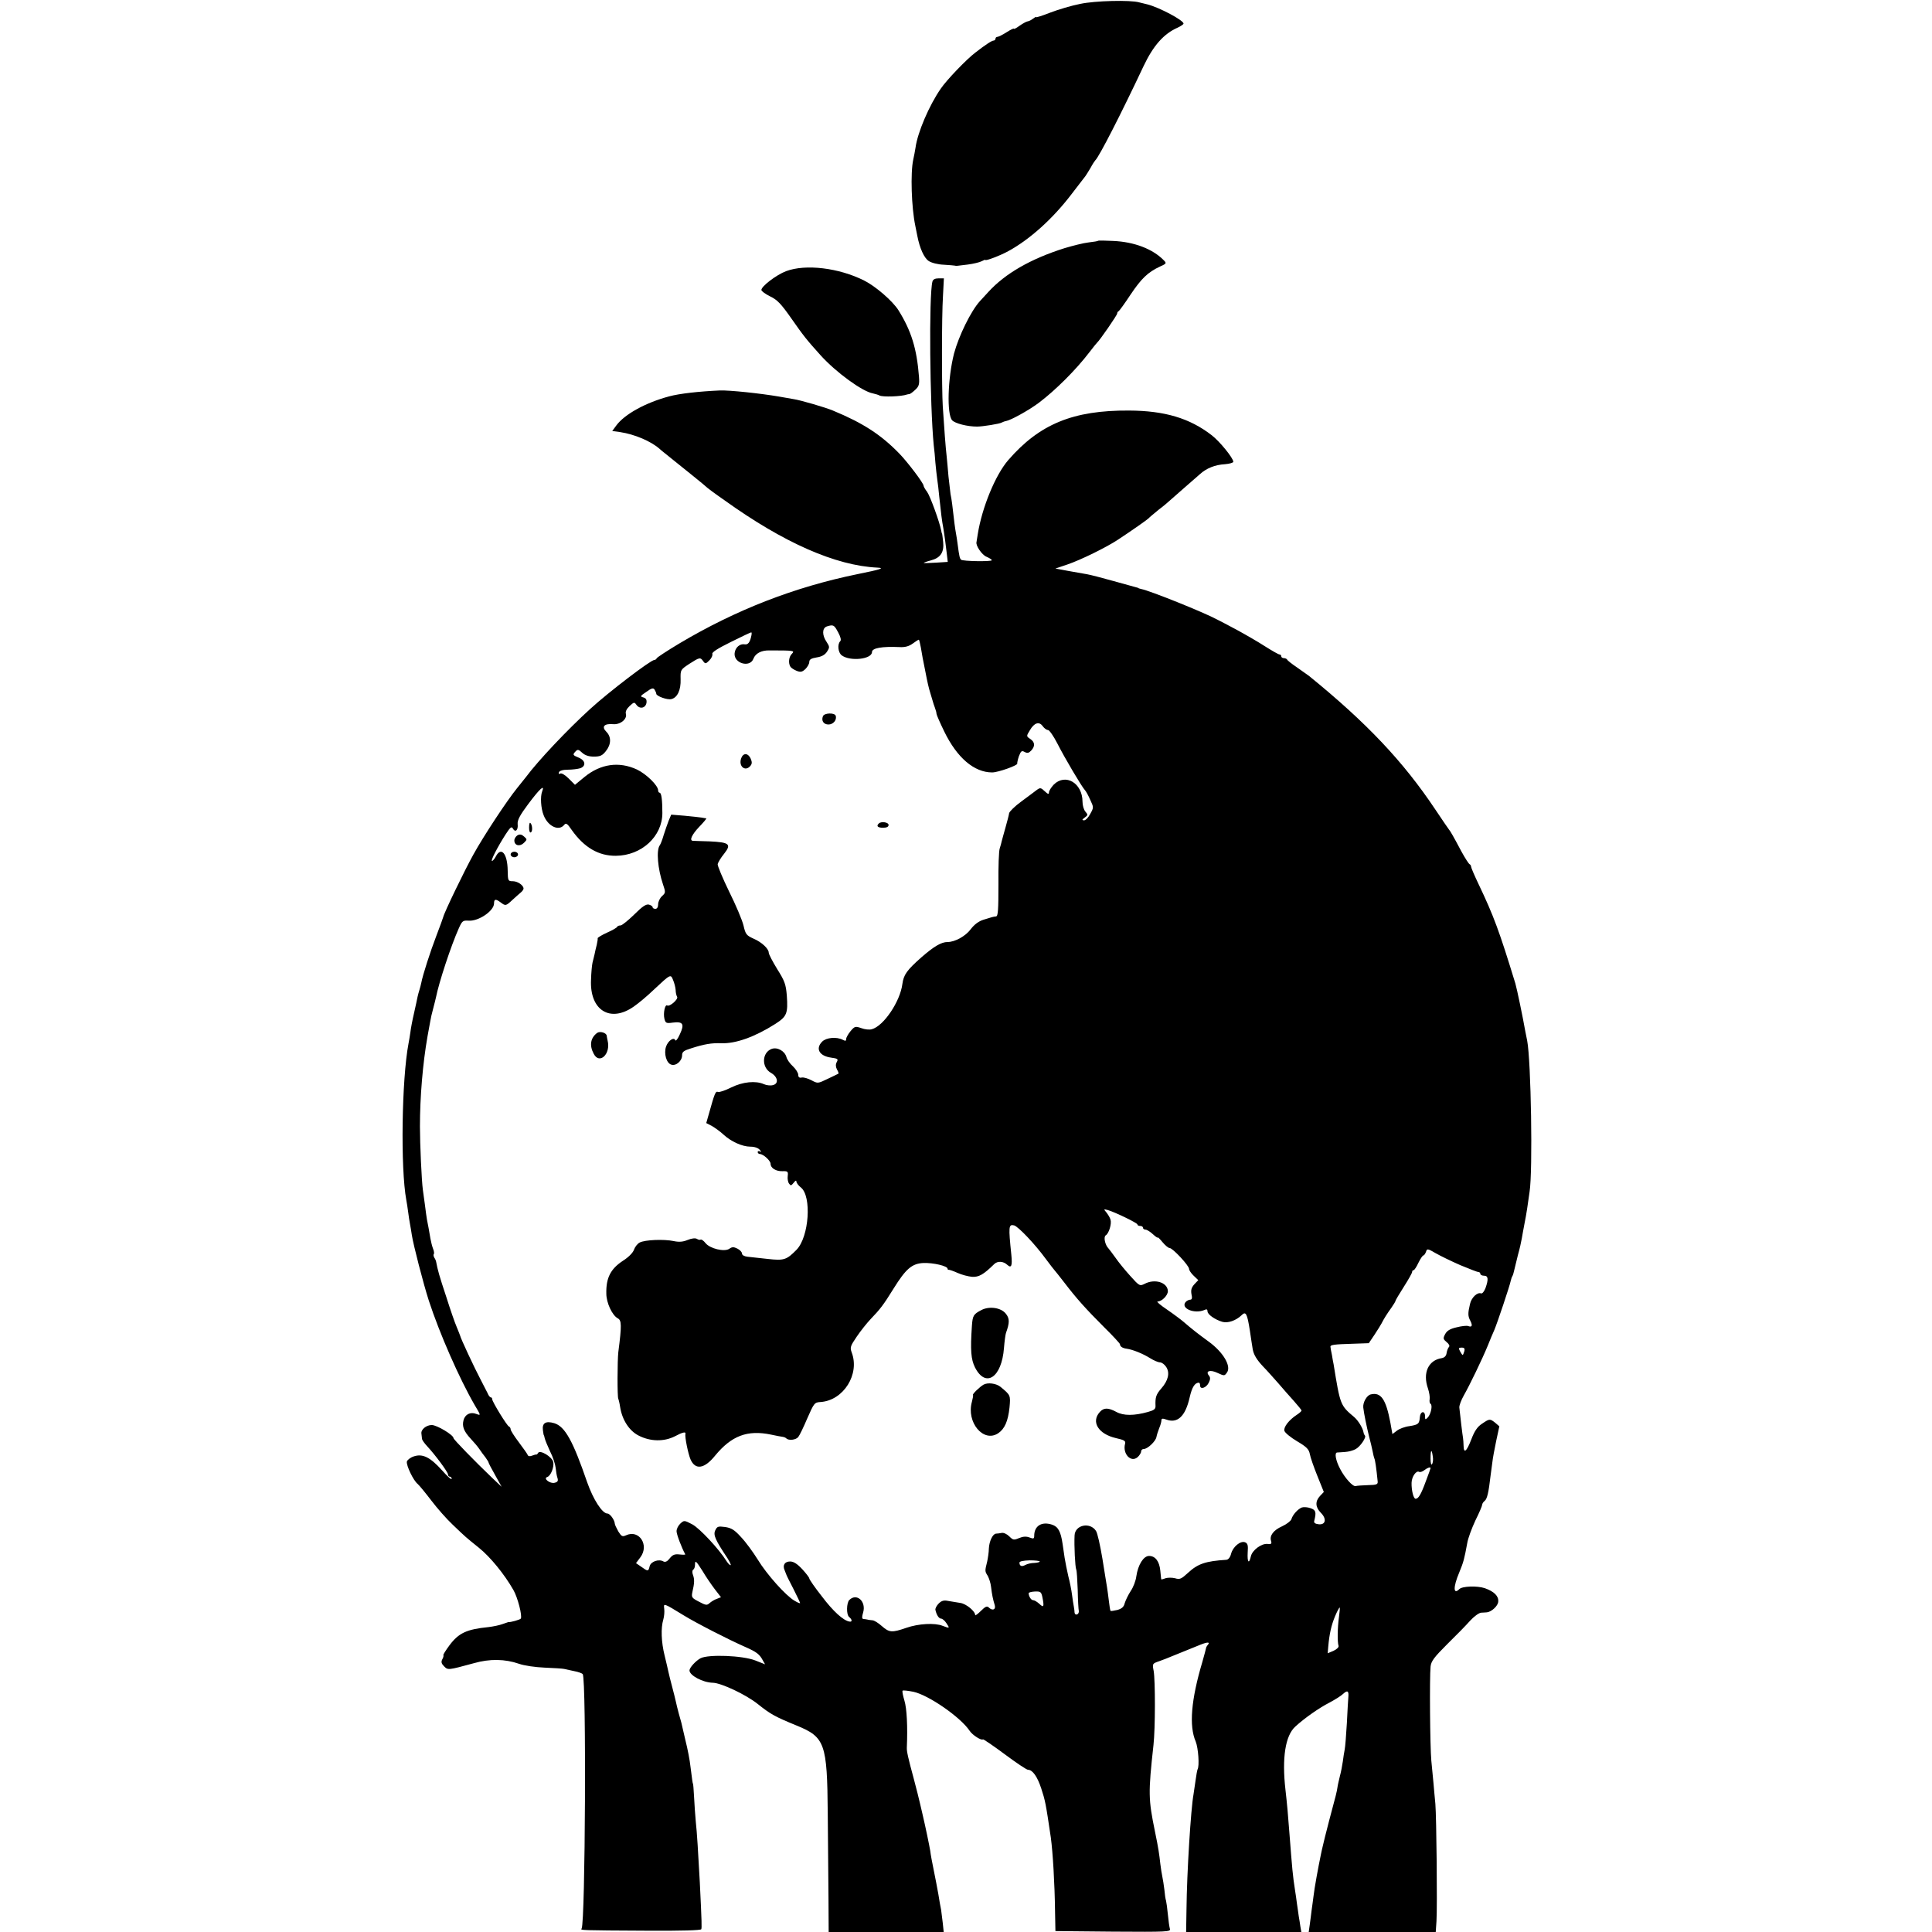 <?xml version="1.0" standalone="no"?>
<!DOCTYPE svg PUBLIC "-//W3C//DTD SVG 20010904//EN"
 "http://www.w3.org/TR/2001/REC-SVG-20010904/DTD/svg10.dtd">
<svg version="1.0" xmlns="http://www.w3.org/2000/svg"
 width="1048pt" height="1048pt" viewBox="0 0 1048 1048"
 preserveAspectRatio="xMidYMid meet">
<g transform="translate(0,1048) scale(0.1,-0.1)"
fill="#000000" stroke="none">
<path d="M5860 10459 c-47 -9 -120 -31 -162 -47 -43 -17 -78 -28 -78 -25 0 3
-7 -1 -16 -8 -9 -7 -22 -14 -30 -15 -7 -1 -27 -12 -44 -24 -16 -12 -30 -19
-30 -16 0 4 -18 -5 -40 -19 -22 -14 -44 -25 -50 -25 -5 0 -10 -4 -10 -10 0 -5
-5 -10 -10 -10 -10 0 -45 -23 -99 -65 -49 -37 -157 -150 -188 -196 -63 -91
-126 -238 -137 -321 -3 -18 -8 -46 -12 -63 -16 -72 -10 -260 11 -360 3 -16 8
-41 11 -55 13 -67 37 -120 62 -136 15 -10 51 -19 82 -20 30 -2 57 -4 60 -5 7
-2 7 -2 70 6 30 4 64 12 75 18 11 6 20 9 20 7 0 -7 82 24 125 48 117 64 241
176 341 307 38 50 73 95 77 100 4 6 17 26 28 45 10 19 22 37 25 40 20 17 142
256 262 511 53 112 110 176 185 209 17 8 32 18 32 22 0 18 -130 87 -195 104
-16 4 -37 9 -45 11 -47 14 -242 9 -320 -8z"/>
<path d="M5957 9174 c-1 -2 -25 -6 -52 -9 -28 -3 -86 -18 -130 -31 -184 -58
-323 -138 -414 -238 -20 -22 -40 -44 -46 -50 -48 -53 -114 -187 -140 -284 -34
-134 -40 -329 -10 -362 16 -17 82 -34 135 -34 30 0 124 15 134 22 6 3 16 7 23
8 25 4 125 59 178 99 90 68 200 177 275 275 19 25 37 47 40 50 16 14 110 151
110 159 0 5 3 11 8 13 4 2 33 42 64 89 59 88 94 122 160 153 36 16 37 18 20
35 -60 61 -160 99 -273 104 -43 2 -80 3 -82 1z"/>
<path d="M4264 9009 c-53 -20 -134 -82 -134 -102 1 -7 22 -22 48 -35 38 -18
59 -40 115 -120 65 -93 83 -116 158 -199 84 -93 227 -197 284 -207 14 -3 30
-8 35 -11 17 -10 120 -6 150 5 3 1 8 2 11 2 4 -1 18 9 32 22 22 20 25 30 22
72 -12 154 -42 250 -112 362 -32 50 -122 128 -185 160 -137 69 -318 91 -424
51z"/>
<path d="M5058 8953 c-20 -75 -14 -674 7 -888 3 -22 7 -65 9 -95 3 -30 7 -71
10 -90 3 -19 8 -62 11 -95 10 -94 14 -127 22 -170 3 -22 8 -49 9 -60 1 -11 5
-43 9 -72 l6 -51 -63 -4 c-35 -2 -65 -3 -67 -2 -1 2 15 8 38 14 53 14 73 44
67 101 -3 24 -5 44 -6 44 -1 0 -3 8 -5 19 -9 46 -59 184 -76 208 -11 14 -19
29 -19 33 0 14 -88 130 -132 175 -100 103 -198 166 -360 233 -40 17 -178 57
-213 62 -11 2 -47 8 -80 14 -99 17 -268 35 -320 33 -114 -5 -220 -17 -275 -32
-128 -34 -242 -97 -287 -158 l-22 -30 44 -6 c78 -12 165 -49 212 -90 7 -6 18
-16 25 -21 122 -98 224 -180 228 -185 3 -4 47 -37 99 -73 323 -232 604 -355
830 -366 43 -2 18 -10 -106 -35 -342 -70 -660 -193 -969 -377 -65 -39 -120
-75 -122 -80 -2 -5 -8 -9 -13 -9 -19 0 -244 -171 -348 -266 -121 -110 -282
-280 -348 -369 -5 -6 -26 -33 -48 -60 -56 -69 -182 -260 -237 -360 -48 -86
-159 -316 -164 -340 -1 -5 -18 -51 -37 -101 -33 -86 -74 -213 -82 -256 -2 -11
-7 -28 -10 -38 -3 -10 -8 -27 -10 -37 -2 -10 -10 -49 -19 -88 -9 -38 -18 -86
-20 -105 -3 -19 -7 -46 -10 -60 -37 -194 -44 -677 -12 -850 3 -14 7 -43 10
-65 3 -22 7 -51 10 -65 3 -14 7 -41 10 -60 8 -52 62 -262 92 -355 58 -178 166
-424 249 -567 34 -57 34 -57 9 -48 -32 13 -62 -2 -70 -35 -8 -33 2 -59 39 -99
18 -19 39 -44 47 -56 8 -12 23 -33 33 -45 9 -13 17 -25 17 -28 0 -3 16 -34 36
-69 l35 -63 -53 50 c-92 88 -208 207 -208 214 0 17 -90 71 -118 71 -30 0 -60
-25 -56 -47 1 -7 2 -19 3 -27 0 -7 14 -26 29 -42 42 -45 112 -139 112 -152 0
-7 5 -12 10 -12 6 0 10 -6 10 -12 0 -7 -24 14 -52 46 -64 71 -105 92 -153 76
-19 -6 -35 -19 -38 -28 -4 -21 35 -103 59 -122 9 -8 42 -48 74 -90 31 -41 83
-100 115 -130 74 -71 70 -67 143 -126 61 -49 138 -143 187 -229 23 -40 49
-140 40 -155 -4 -6 -57 -21 -68 -19 -1 0 -15 -5 -32 -11 -16 -6 -50 -13 -75
-16 -119 -12 -162 -32 -212 -99 -20 -27 -35 -51 -33 -53 2 -3 0 -13 -6 -23 -7
-14 -5 -23 10 -38 21 -21 21 -21 161 17 87 25 170 23 245 -3 28 -10 89 -19
140 -21 50 -2 97 -5 105 -7 8 -2 33 -7 55 -12 22 -4 43 -12 46 -16 20 -32 14
-1346 -6 -1380 -7 -10 -16 -10 362 -12 181 -1 284 2 287 8 3 10 3 31 -8 255
-9 164 -15 267 -22 331 -3 31 -7 90 -9 130 -2 41 -5 74 -6 74 -2 0 -4 17 -14
95 -3 30 -15 93 -27 140 -11 47 -21 90 -22 95 -2 6 -8 28 -14 50 -6 22 -13 51
-16 65 -3 14 -12 50 -20 80 -8 30 -17 66 -20 80 -3 14 -12 54 -21 90 -18 72
-21 149 -7 195 5 17 7 43 5 58 -4 32 -6 33 105 -35 70 -43 246 -133 335 -172
61 -27 77 -39 95 -73 l12 -21 -53 21 c-69 27 -254 34 -297 12 -26 -14 -60 -51
-60 -66 0 -27 72 -66 127 -67 45 -1 179 -64 243 -115 70 -56 94 -69 211 -117
154 -63 166 -96 169 -476 1 -153 3 -361 4 -461 l1 -183 312 0 312 0 -5 48 c-3
26 -7 58 -9 72 -3 14 -10 52 -15 85 -6 33 -17 92 -25 130 -8 39 -17 86 -19
105 -5 30 -25 127 -41 195 -3 11 -9 38 -14 60 -5 22 -20 83 -34 135 -31 114
-39 150 -38 170 5 113 0 213 -13 255 -8 27 -13 51 -10 54 2 3 29 0 59 -6 82
-18 255 -137 305 -212 15 -23 64 -54 72 -46 2 2 55 -34 117 -80 63 -47 120
-85 127 -85 25 0 51 -37 72 -101 22 -68 24 -77 52 -266 11 -82 21 -247 23
-403 l2 -105 313 -3 c295 -2 313 -1 308 15 -3 10 -8 45 -11 78 -3 33 -8 67
-10 75 -3 8 -7 35 -9 60 -3 25 -8 56 -11 70 -3 14 -8 45 -11 70 -6 54 -10 83
-29 175 -36 176 -37 207 -8 470 10 90 10 348 1 401 -8 40 -7 40 30 53 20 7 51
19 67 26 46 19 127 51 158 64 38 15 52 14 39 -1 -6 -7 -10 -15 -10 -18 0 -3
-9 -36 -20 -75 -61 -205 -73 -347 -36 -432 14 -35 21 -133 10 -151 -2 -4 -7
-31 -11 -61 -4 -30 -9 -63 -11 -75 -14 -75 -36 -421 -38 -623 l-2 -123 312 0
313 0 -5 28 c-2 15 -6 41 -9 57 -2 17 -7 48 -10 70 -3 22 -7 54 -10 70 -13 84
-15 110 -31 315 -6 84 -13 161 -21 230 -20 174 -1 295 53 344 50 46 130 102
185 130 30 16 64 37 75 48 23 21 31 16 28 -17 -1 -11 -5 -75 -8 -141 -4 -67
-9 -132 -12 -145 -3 -13 -7 -42 -10 -64 -3 -22 -10 -58 -16 -80 -5 -22 -12
-49 -13 -60 -4 -26 -7 -39 -45 -180 -17 -66 -33 -129 -35 -140 -3 -11 -7 -31
-10 -45 -14 -67 -35 -181 -40 -226 -3 -22 -7 -55 -10 -74 -2 -19 -7 -54 -10
-78 l-6 -42 345 0 344 0 4 58 c5 83 0 567 -6 637 -3 33 -8 83 -10 110 -3 28
-8 84 -12 125 -7 78 -10 449 -4 510 3 29 20 51 89 120 48 47 104 104 125 128
21 23 48 43 60 44 11 0 26 2 32 2 25 3 60 35 61 58 3 30 -22 55 -73 73 -42 14
-122 11 -138 -5 -33 -33 -34 11 -1 89 24 58 28 74 44 161 4 25 24 79 44 122
21 42 37 80 37 86 0 5 6 15 14 21 13 11 21 46 31 133 3 21 7 55 10 75 2 21 12
74 21 117 l17 79 -22 19 c-29 23 -31 23 -72 -5 -25 -16 -41 -40 -58 -85 -26
-67 -41 -79 -42 -34 0 15 -2 34 -3 42 -3 15 -16 125 -20 165 -1 11 10 40 24
65 32 56 100 197 130 270 12 30 28 69 36 86 15 35 84 240 89 267 2 9 6 21 9
25 3 5 7 19 10 33 3 13 12 50 20 82 9 31 18 72 21 90 3 17 9 52 14 77 5 25 12
63 15 85 3 22 9 63 13 90 18 114 8 711 -13 820 -2 11 -7 34 -10 50 -14 80 -46
233 -54 260 -87 284 -117 366 -201 542 -21 44 -39 86 -39 91 0 6 -4 12 -8 14
-5 2 -24 32 -44 68 -44 83 -62 114 -68 120 -3 3 -36 52 -75 110 -173 259 -371
469 -685 724 -9 6 -38 27 -65 46 -28 19 -51 37 -53 42 -2 4 -10 8 -18 8 -8 0
-14 5 -14 10 0 6 -4 10 -10 10 -5 0 -40 20 -78 44 -37 24 -108 65 -156 91 -49
26 -96 51 -105 55 -68 37 -363 156 -411 165 -8 2 -15 4 -15 5 0 1 -7 3 -15 5
-8 2 -64 18 -123 34 -60 17 -123 33 -140 36 -18 3 -63 11 -102 18 l-70 13 65
22 c71 24 212 93 275 135 73 48 160 109 165 115 3 4 28 25 55 47 28 21 52 42
55 45 3 3 36 32 74 65 38 33 81 71 95 83 35 32 82 51 136 54 25 2 45 8 45 13
0 20 -74 111 -117 144 -120 93 -256 133 -448 134 -304 2 -486 -73 -656 -269
-70 -81 -142 -257 -165 -400 -3 -21 -7 -41 -7 -44 -6 -18 29 -70 54 -80 16 -7
29 -15 29 -19 0 -8 -158 -6 -167 3 -7 7 -10 19 -18 81 -3 22 -7 51 -10 65 -4
22 -9 57 -20 155 -2 17 -6 41 -9 55 -2 14 -7 57 -11 95 -3 39 -8 88 -10 110
-5 40 -14 160 -21 270 -6 98 -6 492 1 598 l5 97 -29 0 c-19 0 -30 -6 -33 -17z
m-512 -1902 c14 -26 18 -43 12 -49 -17 -17 -12 -62 8 -77 46 -34 164 -21 164
18 0 22 55 31 148 27 31 -2 52 4 73 19 15 11 30 21 33 21 2 0 7 -19 11 -42 8
-47 10 -60 25 -133 12 -61 16 -81 29 -123 5 -18 11 -36 12 -40 1 -4 5 -17 10
-30 5 -13 9 -28 9 -34 0 -5 19 -49 42 -96 69 -142 162 -222 260 -222 32 0 139
38 136 48 -1 4 3 22 9 40 11 28 15 32 31 23 15 -8 23 -6 36 8 22 24 20 46 -6
63 -21 14 -21 15 -2 46 24 42 51 50 70 23 9 -12 21 -21 29 -21 7 0 30 -33 50
-72 40 -79 133 -236 150 -254 6 -6 19 -30 29 -53 19 -40 19 -42 0 -76 -10 -19
-25 -35 -34 -35 -12 1 -11 4 4 15 18 13 18 16 4 32 -9 10 -16 34 -16 54 0 101
-92 156 -156 93 -14 -15 -26 -34 -26 -42 0 -12 -5 -11 -23 6 -21 20 -25 20
-43 7 -10 -8 -48 -36 -83 -62 -36 -26 -65 -55 -67 -64 -1 -9 -10 -43 -19 -75
-9 -33 -19 -67 -21 -76 -2 -10 -7 -28 -11 -40 -5 -13 -8 -101 -7 -195 0 -137
-2 -173 -13 -174 -17 -2 -20 -3 -68 -18 -26 -8 -50 -26 -69 -51 -28 -38 -86
-70 -126 -70 -34 0 -73 -23 -142 -83 -79 -70 -96 -94 -103 -144 -12 -96 -102
-229 -166 -246 -13 -4 -39 -1 -57 6 -32 11 -36 10 -58 -16 -13 -16 -24 -35
-24 -43 0 -11 -4 -12 -19 -4 -33 17 -89 12 -111 -10 -38 -38 -16 -78 48 -87
37 -5 40 -8 31 -24 -7 -13 -6 -26 1 -40 7 -11 10 -22 8 -23 -2 -1 -28 -14 -58
-28 -54 -26 -54 -26 -88 -8 -19 10 -42 17 -53 15 -13 -3 -19 2 -19 15 0 10
-13 31 -29 46 -17 15 -32 38 -35 50 -9 33 -50 56 -81 44 -52 -20 -55 -99 -4
-129 38 -21 45 -59 12 -67 -14 -4 -36 -1 -49 5 -45 20 -115 13 -178 -18 -32
-16 -64 -27 -71 -24 -14 5 -18 -6 -50 -120 l-14 -49 31 -16 c17 -10 45 -30 62
-46 41 -38 102 -66 147 -66 22 0 42 -7 50 -17 10 -11 10 -14 2 -9 -7 4 -13 2
-13 -3 0 -6 6 -11 13 -11 18 -1 57 -36 57 -53 0 -23 29 -41 64 -40 29 1 32 -2
29 -26 -2 -14 1 -33 7 -41 9 -13 12 -12 25 4 9 12 15 15 15 7 0 -7 11 -22 24
-32 60 -47 45 -268 -23 -338 -54 -55 -68 -60 -156 -50 -44 5 -93 10 -110 12
-18 2 -30 9 -30 17 0 8 -11 20 -25 27 -20 10 -29 10 -44 -1 -27 -18 -105 1
-129 31 -10 13 -22 21 -26 19 -4 -3 -13 -1 -21 4 -8 5 -28 3 -50 -6 -26 -11
-48 -12 -76 -6 -52 11 -156 7 -184 -8 -12 -6 -26 -24 -31 -39 -6 -17 -30 -41
-60 -60 -67 -44 -92 -93 -90 -178 0 -50 32 -118 62 -134 21 -11 22 -37 3 -184
-5 -43 -6 -244 0 -253 2 -4 7 -24 10 -45 11 -69 49 -128 100 -154 64 -33 138
-34 197 -4 41 22 60 26 57 14 -4 -18 15 -110 28 -140 26 -58 75 -51 133 21 89
108 175 141 304 114 27 -6 55 -11 63 -12 7 -1 17 -5 20 -9 13 -12 51 -8 64 8
7 8 29 54 49 101 37 84 39 87 73 89 124 9 213 151 168 269 -10 27 -7 35 27 85
21 31 55 74 76 96 51 53 69 76 124 165 67 108 100 136 162 139 53 2 131 -16
131 -31 0 -4 3 -7 8 -6 4 0 25 -7 47 -17 22 -10 57 -19 78 -21 37 -2 62 12
120 69 18 18 50 16 71 -4 22 -20 28 -6 22 54 -16 155 -15 167 15 160 22 -6
112 -100 172 -182 23 -31 44 -58 47 -61 3 -3 27 -33 54 -68 65 -85 115 -141
216 -242 47 -46 85 -88 85 -91 0 -13 14 -22 37 -25 34 -5 88 -27 128 -52 19
-12 43 -22 52 -22 10 0 25 -11 34 -25 21 -32 11 -74 -27 -117 -28 -32 -33 -48
-31 -94 1 -17 -8 -24 -41 -33 -75 -21 -133 -21 -171 0 -45 24 -68 24 -90 0
-49 -54 -8 -120 88 -142 44 -10 53 -15 49 -30 -15 -55 32 -105 68 -73 10 9 19
23 19 31 0 7 6 13 14 13 21 0 65 42 69 65 2 11 9 33 15 48 7 16 12 35 12 42 0
11 6 12 26 5 61 -23 104 17 127 119 13 57 28 80 50 81 4 0 7 -7 7 -16 0 -23
33 -13 47 16 9 18 9 28 1 38 -21 25 6 34 46 15 37 -17 38 -17 51 1 26 34 -19
111 -99 169 -51 37 -90 67 -136 107 -14 12 -54 42 -89 66 -36 24 -59 44 -52
44 24 0 58 35 56 58 -3 46 -71 67 -126 38 -26 -13 -29 -12 -78 43 -29 32 -64
75 -79 97 -15 21 -33 45 -39 52 -19 19 -28 63 -15 71 17 10 33 62 26 85 -3 11
-14 29 -23 40 -15 18 -15 18 9 12 40 -12 160 -70 160 -78 0 -5 7 -8 15 -8 8 0
15 -4 15 -10 0 -5 6 -10 14 -10 7 0 25 -11 40 -25 14 -13 26 -21 26 -18 0 4
12 -8 26 -25 15 -18 32 -32 39 -32 16 0 105 -95 105 -113 0 -7 11 -24 25 -37
l25 -24 -21 -22 c-16 -18 -20 -31 -16 -54 5 -21 3 -30 -7 -30 -7 0 -19 -6 -25
-13 -28 -34 48 -66 102 -43 12 6 17 4 17 -7 0 -17 40 -45 80 -57 30 -9 75 7
104 35 24 24 31 12 46 -84 6 -42 13 -86 15 -98 5 -31 22 -59 58 -97 18 -18 53
-58 79 -87 25 -30 65 -74 87 -99 22 -25 41 -48 41 -51 0 -4 -11 -14 -25 -23
-43 -28 -73 -67 -68 -87 3 -11 34 -36 69 -57 51 -30 64 -43 69 -69 3 -18 22
-72 41 -119 l35 -87 -21 -22 c-27 -29 -25 -61 5 -91 33 -33 26 -67 -13 -62
-18 2 -26 8 -23 18 12 48 9 59 -20 69 -16 6 -37 7 -47 4 -21 -8 -50 -39 -57
-64 -4 -10 -26 -27 -50 -38 -47 -21 -70 -51 -60 -80 4 -15 1 -18 -19 -16 -33
4 -84 -34 -91 -68 -10 -44 -20 -31 -17 22 3 39 0 49 -14 55 -25 10 -66 -24
-76 -62 -5 -20 -15 -32 -26 -33 -111 -7 -154 -21 -207 -70 -37 -34 -45 -38
-71 -30 -16 4 -39 4 -52 0 -12 -5 -22 -7 -23 -6 0 1 -3 22 -5 47 -5 51 -27 80
-61 80 -30 0 -60 -48 -69 -110 -3 -25 -17 -61 -31 -81 -13 -20 -27 -49 -32
-65 -5 -21 -16 -30 -40 -37 -18 -4 -35 -7 -37 -5 -2 3 -6 26 -9 54 -3 27 -8
60 -10 74 -2 14 -14 84 -25 155 -12 72 -27 140 -35 151 -32 49 -113 33 -116
-24 -3 -55 3 -174 9 -186 3 -5 6 -55 8 -110 1 -56 4 -107 6 -115 1 -7 -3 -16
-9 -18 -7 -3 -13 1 -14 9 0 7 -2 22 -4 33 -2 11 -7 40 -10 65 -3 25 -12 70
-20 100 -7 30 -16 75 -20 100 -4 25 -9 59 -11 75 -10 68 -24 94 -58 105 -56
18 -96 -7 -96 -61 0 -16 -4 -17 -25 -9 -18 7 -35 6 -57 -3 -28 -12 -33 -11
-53 9 -13 13 -31 21 -41 19 -11 -2 -24 -4 -31 -4 -18 -1 -37 -41 -39 -81 0
-19 -5 -51 -9 -70 -13 -52 -13 -53 3 -78 7 -13 16 -40 18 -60 5 -42 10 -67 20
-99 7 -25 -13 -32 -33 -12 -9 9 -19 4 -42 -19 -17 -17 -31 -27 -31 -23 0 21
-48 61 -80 66 -19 3 -49 8 -67 11 -23 5 -36 1 -51 -14 -11 -11 -19 -26 -18
-34 6 -28 19 -48 31 -48 7 0 20 -11 29 -25 19 -28 18 -29 -21 -14 -42 17 -131
12 -197 -11 -78 -27 -92 -26 -133 10 -18 16 -41 31 -51 31 -9 1 -21 2 -27 4
-5 1 -15 3 -22 3 -8 2 -8 11 -1 35 18 60 -35 108 -75 68 -15 -15 -17 -79 -1
-92 17 -14 18 -28 2 -25 -33 5 -89 56 -150 137 -38 48 -68 92 -68 97 0 5 -17
27 -38 50 -27 29 -47 42 -66 42 -29 0 -42 -20 -30 -47 4 -10 8 -20 9 -23 0 -3
18 -38 38 -77 20 -40 37 -75 37 -78 0 -4 -13 2 -30 12 -47 27 -151 143 -200
224 -25 40 -65 95 -90 121 -36 40 -53 50 -87 55 -38 5 -43 3 -53 -18 -12 -25
0 -52 66 -151 13 -21 21 -38 17 -38 -5 0 -14 10 -22 22 -41 66 -145 177 -185
199 -44 23 -45 23 -65 5 -12 -11 -21 -29 -21 -42 0 -17 27 -88 47 -125 2 -3
-12 -3 -30 -1 -27 3 -38 -1 -54 -21 -13 -17 -24 -22 -34 -17 -25 15 -69 0 -75
-26 -7 -29 -9 -29 -45 -3 l-29 20 24 32 c49 66 -7 152 -78 119 -20 -9 -25 -6
-42 21 -10 18 -19 37 -19 42 -1 20 -26 55 -40 55 -28 0 -77 76 -110 170 -77
224 -120 302 -178 320 -47 14 -67 1 -62 -38 2 -15 4 -27 5 -27 1 0 3 -8 5 -17
2 -9 15 -41 29 -71 15 -29 28 -69 30 -88 2 -20 6 -45 10 -56 5 -16 1 -22 -15
-26 -24 -7 -64 23 -41 31 20 6 39 55 33 82 -7 28 -71 67 -82 49 -3 -6 -8 -10
-10 -9 -2 1 -13 -2 -23 -6 -12 -5 -21 -3 -23 3 -2 6 -24 37 -48 69 -25 33 -45
64 -45 71 0 6 -4 13 -9 15 -11 4 -91 135 -91 148 0 6 -3 10 -7 10 -5 0 -13 10
-18 23 -6 12 -23 45 -37 72 -34 64 -110 227 -112 240 -2 5 -10 27 -19 48 -9
20 -35 95 -57 165 -37 111 -46 144 -54 187 -1 6 -5 16 -10 23 -4 7 -6 16 -3
19 3 3 2 16 -4 30 -5 13 -11 37 -14 54 -7 41 -14 81 -19 104 -2 11 -7 47 -11
80 -5 33 -9 69 -11 80 -7 50 -16 250 -16 345 0 158 15 340 41 488 6 31 12 68
15 82 2 14 9 45 16 70 7 25 13 52 15 60 16 81 81 279 124 375 18 40 22 43 53
41 54 -4 138 53 138 94 0 24 9 25 36 5 26 -20 29 -19 63 13 16 15 37 33 45 40
9 7 16 17 16 22 0 18 -32 40 -58 40 -26 0 -27 2 -28 58 -1 91 -35 132 -64 77
-7 -14 -17 -25 -21 -25 -9 0 29 74 73 143 26 40 33 46 40 33 13 -24 30 -9 26
24 -2 21 12 48 57 108 62 83 92 111 76 69 -11 -28 -7 -92 8 -129 23 -60 82
-88 111 -53 10 13 17 9 42 -28 67 -94 145 -140 239 -139 139 1 252 105 252
232 0 71 -5 110 -15 110 -4 0 -8 6 -8 13 0 26 -63 88 -115 113 -97 45 -197 31
-285 -41 l-51 -42 -34 34 c-20 20 -39 31 -46 27 -7 -4 -10 -2 -7 7 3 8 21 14
49 14 24 0 54 4 67 8 32 12 28 42 -8 57 -34 14 -35 16 -17 35 10 11 16 10 35
-8 15 -14 36 -21 63 -21 34 0 46 5 65 29 30 37 31 78 3 106 -27 27 -12 45 36
41 40 -4 79 28 70 57 -3 11 4 26 20 41 24 22 26 23 38 6 18 -24 49 -17 54 12
2 17 -3 25 -17 29 -19 5 -17 8 16 30 29 21 38 23 45 12 5 -8 9 -18 9 -22 0
-13 61 -35 82 -29 33 8 52 50 50 107 -1 52 -1 52 47 84 56 36 60 37 76 14 11
-15 14 -14 33 5 12 12 19 28 16 35 -3 9 30 30 101 65 58 29 107 52 110 52 3 0
3 -8 1 -17 -7 -36 -18 -51 -36 -48 -26 5 -52 -17 -55 -48 -6 -55 83 -81 102
-30 11 29 43 46 87 45 134 0 138 -1 122 -18 -17 -16 -21 -51 -8 -71 4 -6 19
-16 34 -22 21 -8 30 -6 47 10 11 11 21 28 21 38 0 14 10 20 40 25 27 4 45 14
56 31 15 23 15 27 -2 53 -25 36 -25 75 1 84 35 11 40 9 61 -31z m3376 -3434
c48 -20 92 -37 97 -37 6 0 11 -4 11 -10 0 -5 9 -10 20 -10 23 0 25 -19 8 -67
-7 -18 -17 -31 -24 -29 -20 8 -52 -22 -60 -57 -12 -51 -12 -66 2 -92 13 -26 9
-36 -12 -28 -8 3 -36 0 -63 -7 -35 -8 -52 -18 -62 -37 -12 -23 -11 -27 8 -43
13 -10 18 -21 13 -26 -5 -5 -11 -20 -13 -33 -2 -16 -11 -25 -26 -28 -73 -11
-105 -80 -75 -165 7 -21 11 -47 9 -58 -2 -11 0 -22 5 -25 12 -7 2 -57 -16 -75
-12 -12 -14 -12 -14 8 0 31 -25 28 -28 -4 -3 -38 -8 -42 -57 -50 -25 -3 -56
-15 -68 -25 l-24 -18 -11 62 c-24 127 -51 167 -107 153 -21 -5 -43 -44 -40
-71 3 -30 19 -107 31 -155 8 -30 17 -68 20 -84 3 -16 7 -33 9 -37 4 -6 11 -53
18 -124 2 -17 -5 -20 -53 -21 -30 -1 -60 -3 -66 -5 -15 -5 -59 44 -84 92 -25
47 -32 89 -17 90 7 0 27 2 44 3 18 1 43 8 56 15 25 13 60 64 51 74 -3 3 -7 11
-8 19 -4 22 -28 62 -50 81 -76 64 -76 65 -112 287 -2 8 -6 31 -9 50 -4 19 -8
39 -8 44 -2 11 18 14 122 17 l86 3 31 46 c17 26 34 53 38 61 12 24 30 53 54
86 12 17 22 34 22 37 0 3 20 37 45 76 25 39 45 75 45 80 0 6 3 10 8 10 4 0 16
18 26 40 11 22 23 40 27 40 4 0 10 9 14 19 6 19 8 19 53 -7 26 -15 86 -44 134
-65z m21 -467 c-3 -11 -7 -20 -9 -20 -2 0 -8 9 -14 20 -9 17 -8 20 9 20 14 0
18 -5 14 -20z m-171 -570 c3 -16 1 -35 -4 -42 -4 -8 -8 4 -8 30 0 49 6 55 12
12z m-12 -64 c0 -2 -12 -35 -26 -72 -26 -71 -40 -94 -55 -94 -12 0 -23 47 -22
87 1 34 26 68 41 59 5 -3 18 1 28 9 18 14 34 19 34 11z m-2120 -506 c0 -4 -13
-7 -29 -8 -17 0 -38 -5 -49 -11 -20 -11 -32 -6 -32 13 0 7 23 11 55 12 30 0
55 -3 55 -6z m-1829 -52 c17 -29 47 -73 66 -98 l34 -44 -23 -9 c-12 -4 -30
-15 -39 -23 -14 -13 -21 -12 -58 8 -39 20 -41 24 -35 53 11 47 12 68 3 92 -5
13 -4 25 1 28 6 4 10 15 10 26 0 28 5 24 41 -33z m1843 -140 c11 -54 8 -61
-16 -38 -12 11 -27 20 -34 20 -11 0 -24 21 -24 38 0 4 15 8 34 9 30 1 34 -2
40 -29z m1609 -110 c-8 -58 -9 -136 -2 -156 2 -7 -10 -19 -28 -27 l-31 -13 3
36 c6 69 17 117 37 165 11 26 22 47 25 47 2 0 0 -24 -4 -52z"/>
<path d="M4464 6595 c-10 -25 4 -45 30 -45 26 0 47 25 39 48 -7 17 -62 15 -69
-3z"/>
<path d="M4021 6368 c-17 -44 21 -76 49 -43 10 12 10 21 2 40 -14 31 -40 32
-51 3z"/>
<path d="M3627 6028 c-7 -18 -19 -53 -27 -78 -7 -25 -17 -50 -21 -55 -20 -27
-11 -128 17 -211 15 -44 15 -47 -5 -65 -12 -11 -21 -31 -21 -44 0 -16 -6 -25
-15 -25 -8 0 -15 4 -15 9 0 5 -9 11 -20 14 -15 4 -36 -10 -80 -54 -33 -32 -66
-59 -74 -59 -8 0 -16 -3 -18 -7 -1 -5 -26 -19 -55 -32 -29 -13 -51 -27 -51
-30 1 -3 -1 -19 -5 -36 -4 -16 -10 -40 -12 -52 -3 -13 -8 -33 -11 -45 -3 -13
-7 -54 -8 -93 -8 -165 104 -235 232 -145 26 18 74 58 107 90 93 87 93 87 106
54 7 -16 13 -40 14 -54 0 -14 4 -31 8 -37 8 -13 -41 -56 -54 -47 -12 7 -22
-42 -15 -72 6 -24 10 -26 46 -21 55 7 64 -8 38 -63 -11 -25 -22 -39 -25 -33
-7 20 -39 -2 -50 -34 -13 -38 2 -90 28 -98 26 -9 59 20 59 51 0 18 9 25 48 37
71 23 112 30 164 28 79 -3 182 34 294 105 62 40 69 56 62 154 -5 60 -11 78
-52 143 -25 41 -46 81 -46 89 0 22 -39 58 -84 77 -37 17 -42 23 -53 71 -7 29
-42 112 -78 184 -35 72 -63 139 -62 148 2 10 17 35 35 57 41 52 29 62 -80 67
-46 1 -86 3 -90 3 -20 2 -4 35 35 76 24 25 41 45 38 46 -3 0 -15 2 -25 4 -11
2 -52 6 -92 10 l-73 6 -14 -33z"/>
<path d="M2870 5991 c0 -19 4 -30 10 -26 10 6 8 40 -3 51 -4 4 -7 -7 -7 -25z"/>
<path d="M4767 6013 c-15 -14 -6 -23 23 -23 20 0 30 5 30 15 0 15 -40 21 -53
8z"/>
<path d="M2807 5949 c-9 -6 -17 -18 -17 -28 0 -28 30 -35 52 -13 18 18 18 19
1 34 -13 12 -23 14 -36 7z"/>
<path d="M2770 5845 c0 -8 9 -15 20 -15 11 0 20 7 20 15 0 8 -9 15 -20 15 -11
0 -20 -7 -20 -15z"/>
<path d="M3239 4877 c-36 -27 -43 -68 -18 -114 31 -59 93 0 75 72 -2 11 -5 23
-5 27 -2 16 -37 26 -52 15z"/>
<path d="M5324 3374 c-44 -23 -48 -30 -52 -87 -9 -132 -5 -181 17 -225 58
-113 145 -54 157 106 3 37 8 74 11 82 20 55 20 78 -1 104 -26 33 -89 42 -132
20z"/>
<path d="M5335 2969 c-22 -13 -62 -52 -57 -56 2 -2 -1 -18 -6 -37 -31 -111 62
-223 142 -171 36 24 54 66 62 140 6 67 6 67 -50 113 -23 18 -68 24 -91 11z"/>
</g>
</svg>
